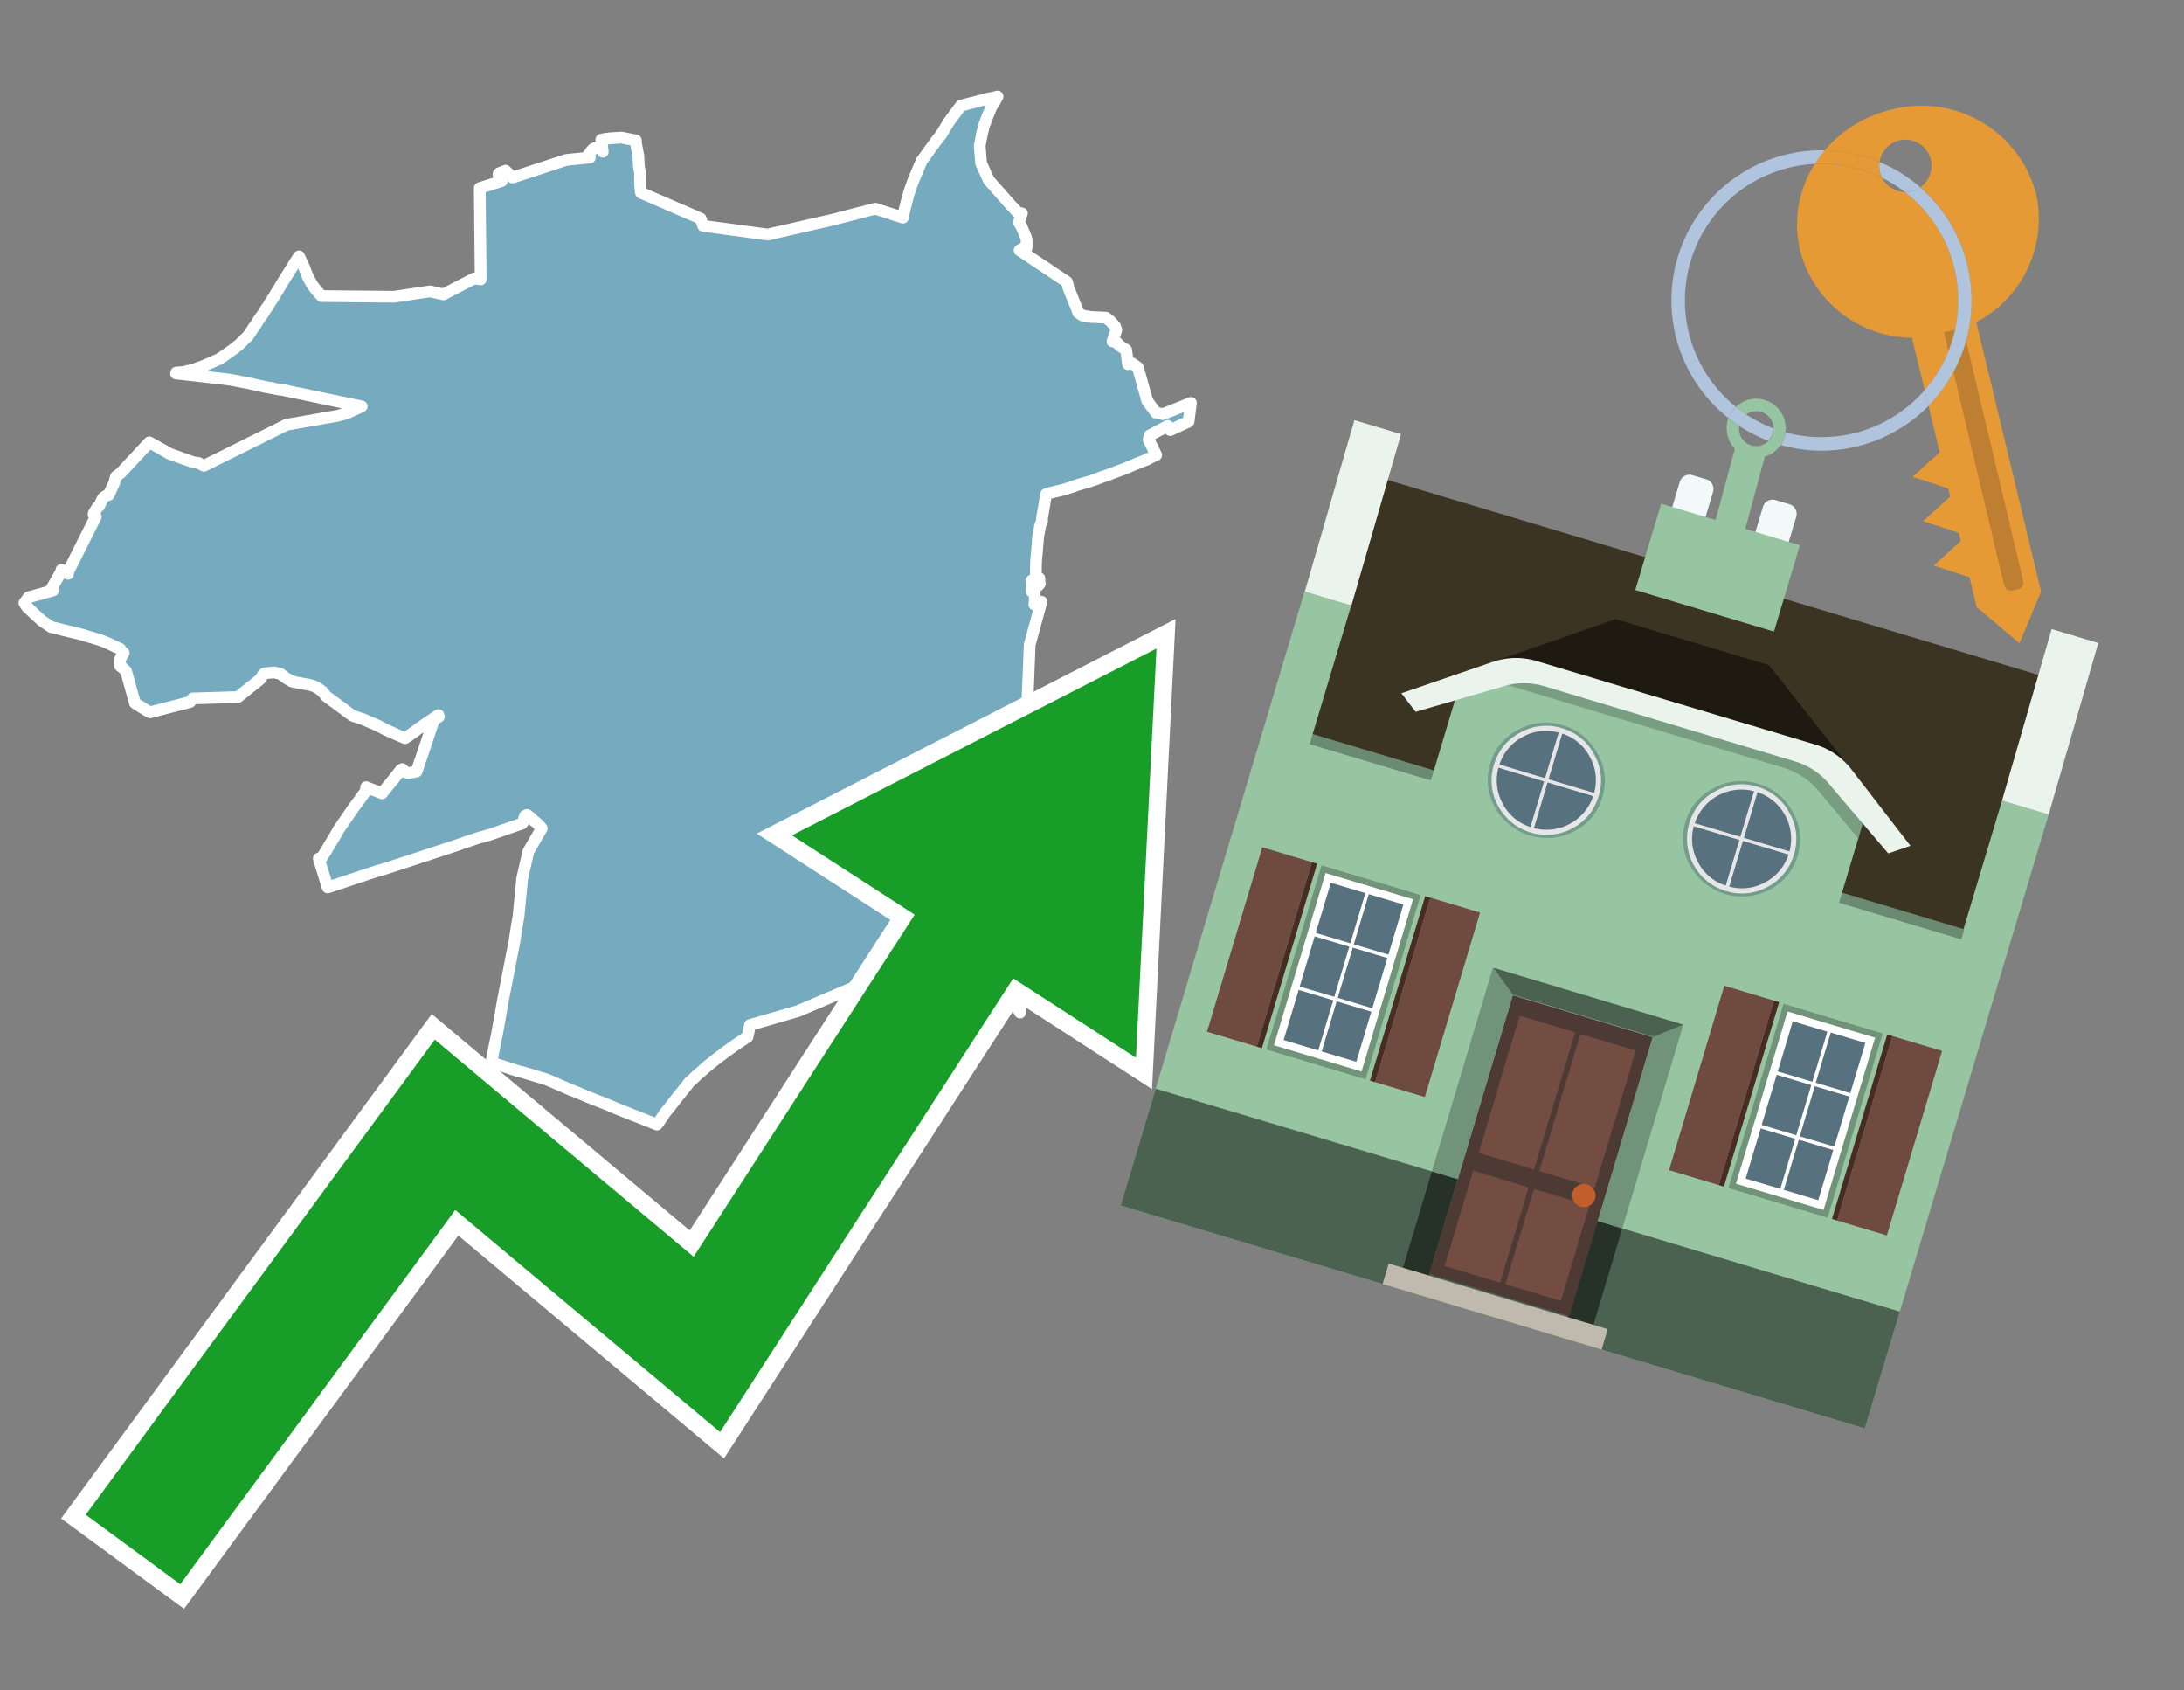 <svg id="Text" xmlns="http://www.w3.org/2000/svg" width="93.05" height="72" viewBox="0 0 93.05 72"><rect x="0" y="0" width="93.05" height="72" fill="#808080" stroke="none"/><polygon points="15.41,17.31 14.43,17.11 13.86,16.99 13.67,16.95 13.44,16.9 13.24,16.86 12.96,16.8 12.81,16.77 12.67,16.74 12.51,16.71 12.38,16.68 12.15,16.63 11.96,16.6 11.76,16.57 11.58,16.53 11.34,16.49 11.17,16.45 10.97,16.41 10.85,16.38 10.67,16.34 10.42,16.29 10.25,16.26 10.11,16.23 9.94,16.2 9.78,16.17 9.46,16.13 8.92,16.07 8.58,16.03 8.32,16 8.05,15.97 7.78,15.94 7.5,15.91 7.51,15.87 7.84,15.84 8.31,15.72 8.38,15.69 8.66,15.59 8.78,15.54 9.12,15.39 9.21,15.35 9.31,15.31 9.45,15.22 9.51,15.18 9.81,14.97 9.86,14.93 9.95,14.87 10.01,14.82 10.06,14.78 10.19,14.68 10.46,14.41 10.51,14.37 10.55,14.32 10.58,14.29 10.65,14.18 10.69,14.13 10.79,13.97 10.82,13.93 10.88,13.85 10.92,13.79 10.96,13.72 11.05,13.58 11.13,13.47 11.19,13.39 11.26,13.27 11.29,13.23 11.33,13.16 11.41,13.06 11.46,12.97 11.5,12.9 11.61,12.73 11.65,12.67 11.71,12.57 11.76,12.48 11.89,12.28 11.96,12.16 12.03,12.04 12.09,11.94 12.2,11.77 12.22,11.74 12.3,11.61 12.38,11.48 12.67,11.02 12.71,10.96 12.74,10.92 12.96,11.39 13.12,11.8 13.13,11.83 13.22,11.98 13.28,12.09 13.35,12.2 13.44,12.31 13.5,12.38 13.54,12.44 13.61,12.51 13.7,12.61 16.79,12.64 18.32,12.41 18.89,12.54 20.2,11.86 20.48,11.9 20.44,8.01 21.38,7.71 21.27,7.52 21.24,7.44 21.24,7.41 21.26,7.38 21.54,7.27 21.84,7.56 24.13,6.81 25.13,6.71 25.05,6.62 25.08,6.58 25.11,6.55 25.19,6.43 25.25,6.37 25.29,6.33 25.36,6.3 25.62,6.27 25.68,6.46 25.62,5.95 25.75,5.92 25.99,5.89 26.47,5.86 27.09,5.98 27.1,6.13 27.2,6.65 27.21,6.92 27.22,7.03 27.23,7.15 27.24,7.21 27.27,7.35 27.27,7.86 27.3,8.17 27.31,8.21 29.85,9.31 29.96,9.62 32.71,9.99 35.47,9.36 37.29,8.89 38.47,9.27 38.52,9.01 38.68,8.38 38.69,8.35 38.71,8.28 38.78,8.06 38.88,7.78 38.93,7.65 39.26,6.86 39.87,6.02 40.1,5.73 40.25,5.48 40.4,5.23 40.45,5.16 40.53,5.05 40.94,4.5 41.67,4.31 41.97,4.23 42.13,4.19 42.32,4.16 42.5,4.11 42.36,4.37 42.31,4.44 42.25,4.53 42.08,4.94 41.91,5.39 41.9,5.45 41.84,5.69 41.74,6.21 41.8,6.95 42.13,7.68 43.05,8.72 43.36,9.05 43.54,9.09 43.41,9.47 43.52,9.65 43.71,10.1 43.74,10.22 43.74,10.33 43.74,10.42 43.74,10.55 43.57,10.58 43.44,10.66 45.46,12.01 45.49,12.13 45.51,12.23 45.9,13.2 45.94,13.32 46.12,13.44 46.47,13.5 47.12,13.53 47.23,13.62 47.3,13.67 47.51,13.9 47.55,14.02 47.56,14.06 47.4,14.54 47.56,14.57 47.59,14.6 47.71,14.73 47.98,14.9 48.06,15.51 48.14,15.45 48.24,15.48 48.48,15.65 48.88,17.08 49.25,17.58 49.54,17.64 49.9,17.5 50.74,17.16 50.64,17.96 49.86,18.32 49.75,18.14 48.98,18.55 48.94,18.73 49.26,19.38 49.16,19.43 49.05,19.48 48.97,19.52 48.86,19.58 48.77,19.61 48.65,19.66 48.27,19.81 48,19.93 47.31,20.19 47.15,20.25 46.91,20.33 46.74,20.4 46.65,20.43 46.53,20.47 46.39,20.52 46.1,20.6 45.93,20.65 45.84,20.68 45.7,20.73 45.43,20.82 45.34,20.85 44.92,20.95 44.72,21 44.57,21.05 44.39,22.11 44.4,22.19 44.37,22.26 44.32,22.37 44.28,22.6 44.25,22.75 44.23,22.87 44.18,23.49 44.15,23.79 44.14,23.97 44.13,24.52 44.13,24.58 44.28,24.63 44.29,24.8 44.3,24.87 44.22,24.96 43.95,24.73 43.95,24.77 43.96,25.03 43.95,25.19 44.08,25.25 44.09,25.56 44.07,25.75 44.37,25.63 43.87,27.46 43.72,31.25 43.72,34.89 43.56,37.67 43.49,39.33 43.47,39.7 43.46,41.18 43.46,42.16 43.46,43.13 43.41,43.04 43.37,42.93 43.29,42.79 43.25,42.73 43.22,42.67 43.14,42.52 43.08,42.43 43.05,42.39 43.02,42.34 42.73,41.99 42.68,41.94 42.61,41.86 42.53,41.79 42.46,41.73 42.28,41.6 42.13,41.49 41.96,41.37 41.44,41.12 41.19,41.03 41.02,40.99 40.82,40.95 40.62,40.92 40.04,40.89 38.97,41.06 38.9,41.09 38.53,41.23 36.9,41.83 36.29,42.09 33.99,43.07 31.95,43.66 31.95,43.69 31.92,43.81 31.91,43.88 31.85,44.16 31.57,44.35 31.37,44.48 30.81,44.88 30.78,44.91 30.59,45.05 30.16,45.39 30.01,45.52 29.81,45.7 29.72,45.77 29.66,45.83 29.5,45.98 29.38,46.08 29.26,46.24 29.01,46.55 28.97,46.6 28.87,46.72 28.79,46.83 28.7,46.94 28.62,47.05 28.57,47.11 28.54,47.15 28.35,47.38 28.08,47.78 27.99,47.9 27.92,47.87 27.84,47.84 27.19,47.58 27.03,47.52 26.95,47.49 26.84,47.44 26.6,47.35 26.51,47.31 26.3,47.23 25.95,47.08 25.78,47.01 25.19,46.78 24.52,46.5 24.39,46.45 24.31,46.42 24.17,46.36 23.81,46.2 23.39,46.02 23.21,45.95 23.07,45.91 22.27,45.67 22.14,45.64 21.97,45.59 21.61,45.47 21.52,45.44 21.26,45.36 21.17,45.33 21.03,45.28 20.93,45.25 20.95,45.16 21.06,44.6 21.18,44.02 21.43,42.6 21.91,40.14 21.93,40.03 22.01,39.5 22.08,39.09 22.09,39.05 22.1,38.95 22.13,38.62 22.25,37.41 22.51,36.27 23.08,35.28 22.93,35.11 22.79,34.99 22.74,34.96 22.61,34.82 22.45,34.71 22.36,34.76 22.28,35.03 22.24,35.08 22.06,35.14 20.88,35.55 20.6,35.63 20.41,35.68 20.02,35.81 19.35,36.04 17.89,36.52 16.48,36.98 16.25,37.05 16.1,37.09 15.52,37.28 13.96,37.8 13.58,36.57 13.65,36.62 13.9,36.23 13.97,36.11 14.1,35.89 14.2,35.73 14.39,35.4 14.4,35.37 15.04,34.44 15.18,34.25 15.29,34.1 15.58,33.7 15.6,33.63 15.6,33.53 16.28,33.79 16.43,33.6 16.51,33.5 16.7,33.27 16.72,33.24 16.75,33.21 16.79,33.16 16.82,33.12 16.86,33.07 17.08,32.79 17.14,32.76 17.2,32.82 17.28,32.89 17.39,32.93 17.75,32.86 17.9,32.4 17.93,32.33 18.42,30.86 18.48,30.68 18.62,30.57 18.7,30.53 18.68,30.46 18.14,30.82 17.81,31.05 17.65,31.17 17.41,31.34 17.26,31.44 17.18,31.41 16.92,31.3 16.43,31.08 16.11,30.91 15.46,30.63 15.03,30.49 14.95,30.43 14.9,30.4 14.77,30.3 14.6,30.17 14.55,30.14 14.46,30.07 14.39,30.02 14.12,29.82 13.9,29.66 13.87,29.61 13.84,29.58 13.73,29.45 13.69,29.42 13.65,29.39 13.55,29.32 13.51,29.29 13.45,29.26 13.35,29.22 13.27,29.19 13.02,29.14 12.64,29.07 12.44,29.03 12.2,28.89 12.09,28.81 12.05,28.78 11.96,28.71 11.69,28.64 11.27,28.68 11.2,28.74 11.1,28.92 10.14,29.69 8.21,29.75 8.13,29.85 8.1,29.9 6.39,30.34 6.23,30.25 5.75,29.95 5.37,28.59 5.24,28.46 5.2,28.43 5.11,28.36 5.12,28.14 5.12,28.07 5.2,27.93 5.27,27.81 5.16,27.73 5.12,27.64 4.79,27.49 4.65,27.42 4.37,27.3 4.22,27.25 3.82,27.13 3.56,27.05 3.42,27.01 3.16,26.95 3.01,26.91 2.88,26.88 2.75,26.85 2.6,26.81 2.45,26.77 2.18,26.71 1.96,26.56 1.81,26.46 1.43,26.12 1.3,25.99 1.14,25.84 1.04,25.68 1.22,25.44 2.26,25.15 2.19,25.08 2.63,24.31 2.62,24.27 2.9,24.44 2.88,24.4 4.08,22.01 3.99,21.93 3.99,21.88 4.01,21.83 4.15,21.61 4.22,21.56 4.33,21.33 4.39,21.21 4.53,21.11 4.63,21.08 4.87,20.56 4.94,20.3 5.14,20.15 6.36,18.84 7.13,19.27 7.17,19.3 7.26,19.34 8.24,19.69 8.46,19.72 8.55,19.77 8.69,19.84 12.21,18.09 14.39,17.71 14.76,17.61 " fill="#75aabf" stroke="#fff" stroke-linejoin="round" stroke-width="0.5"/><polygon points="49.272 27.624 33.741 35.58 38.97 38.959 29.553 53.529 18.525 44.281 3.652 64.518 7.681 67.479 19.396 51.538 30.678 60.999 43.169 41.673 48.398 45.053 49.272 27.624" fill="none" stroke="#fff" stroke-miterlimit="10" stroke-width="1.5"/><polygon points="49.272 27.624 33.741 35.58 38.97 38.959 29.553 53.529 18.525 44.281 3.652 64.518 7.681 67.479 19.396 51.538 30.678 60.999 43.169 41.673 48.398 45.053 49.272 27.624" fill="#179d28"/><path d="M80.19,7.577a1.16,1.16,0,0,1-.094-.251,1.114,1.114,0,0,1-.018-.429A6.367,6.367,0,0,0,77.743,6.4a5.269,5.269,0,0,0-.423.577c.1,0,.192-.007.288-.007A5.794,5.794,0,0,1,80.19,7.577Z" fill="#e69a35"/><path d="M77.608,6.4A6.394,6.394,0,0,0,73.64,17.81a1.26,1.26,0,0,1,.317-.48A5.821,5.821,0,0,1,77.32,6.981a5.269,5.269,0,0,1,.423-.577Z" fill="#b0c4de"/><path d="M84.2,13.72a4.962,4.962,0,0,0,2.545-5.48,5.047,5.047,0,0,0-6.179-3.566A5.322,5.322,0,0,0,77.743,6.4a6.367,6.367,0,0,1,2.335.493,1.114,1.114,0,1,1,1.736,1.084,6.392,6.392,0,0,1,.347,9.3l.479,1.985-.438.4-.716.648.92.3.6.2.082.341-.438.4-.716.648.92.3.605.2.082.341-.438.4-.716.649.92.3.605.2.307,1.274,1.821,1.534.921-2.2Z" fill="#e69a35"/><path d="M81.154,8.179a1.115,1.115,0,0,1-.964-.6,5.794,5.794,0,0,0-2.582-.6c-.1,0-.192,0-.288.007a4.783,4.783,0,0,0-.625,3.685,4.962,4.962,0,0,0,4.765,3.715L82,16.617a5.82,5.82,0,0,0-.846-8.438Z" fill="#e69a35"/><path d="M74.1,18.142a6.386,6.386,0,0,0,1.232.63.73.73,0,0,0,.224-.527h0a5.783,5.783,0,0,1-1.159-.593A.733.733,0,0,0,74.1,18.142Z" fill="#b0c4de"/><path d="M74.4,17.652q-.228-.152-.44-.322a1.26,1.26,0,0,0-.317.48c.148.117.3.228.46.332A.733.733,0,0,1,74.4,17.652Z" fill="#b0c4de"/><path d="M74.824,16.984a1.257,1.257,0,0,0-.867.346c.141.114.288.222.44.322a.731.731,0,0,1,1.159.593h0a.732.732,0,1,1-1.463,0,.7.7,0,0,1,.007-.1c-.158-.1-.312-.215-.46-.332a1.258,1.258,0,0,0,.273,1.3l-.979,3.635,1.275.341.98-3.639a1.266,1.266,0,0,0,.681-.5,1.249,1.249,0,0,0,.2-.538,1.328,1.328,0,0,0,.012-.168A1.262,1.262,0,0,0,74.824,16.984Z" fill="#97c4a1"/><path d="M85.974,25.1l-.226.053a.3.3,0,0,1-.362-.223l-2.56-10.777.81-.193L86.2,24.736A.3.3,0,0,1,85.974,25.1Z" fill="#bf7f32"/><path d="M80.1,7.326a1.16,1.16,0,0,0,.094.251,5.833,5.833,0,0,1,.964.6,1.137,1.137,0,0,0,.287-.031,1.108,1.108,0,0,0,.373-.167A6.371,6.371,0,0,0,80.078,6.9,1.114,1.114,0,0,0,80.1,7.326Z" fill="#b0c4de"/><path d="M77.608,18.618a5.836,5.836,0,0,1-1.534-.2,1.24,1.24,0,0,1-.2.537,6.4,6.4,0,0,0,6.291-1.666L82,16.617A5.807,5.807,0,0,1,77.608,18.618Z" fill="#b0c4de"/><path d="M81.814,7.981a1.108,1.108,0,0,1-.373.167,1.137,1.137,0,0,1-.287.031A5.82,5.82,0,0,1,82,16.617l.161.667a6.392,6.392,0,0,0-.347-9.3Z" fill="#b0c4de"/><polygon points="83.79 39.753 55.78 31.364 58.988 20.404 86.964 28.783 83.79 39.753 83.79 39.753" fill="#3c3422" fill-rule="evenodd"/><polygon points="81.705 53.32 87.284 34.692 85.297 34.097 83.656 39.575 55.926 31.269 57.567 25.791 55.579 25.196 47.746 51.348 79.451 60.844 81.705 53.32" fill="#97c4a1" fill-rule="evenodd"/><rect x="69.522" y="21.148" width="0.444" height="28.983" transform="translate(15.592 92.226) rotate(-73.326)" opacity="0.3"/><polygon points="87.284 34.692 85.297 34.097 87.411 26.793 89.398 27.388 87.284 34.692 87.284 34.692" fill="#eaf3ec" fill-rule="evenodd"/><polygon points="57.578 25.794 55.591 25.199 57.705 17.896 59.692 18.491 57.578 25.794 57.578 25.794" fill="#eaf3ec" fill-rule="evenodd"/><polygon points="79.451 60.844 80.943 55.865 49.238 46.369 47.747 51.348 79.451 60.844 79.451 60.844" fill="#4c6251" fill-rule="evenodd"/><path d="M71.566,20.528l-.522,1.743,1.418.425.523-1.744a.432.432,0,0,0-.289-.536l-.593-.177A.431.431,0,0,0,71.566,20.528Z" fill="#f3f9f8" fill-rule="evenodd"/><path d="M75.111,21.589l-.522,1.743,1.418.425.522-1.743a.43.43,0,0,0-.289-.536l-.593-.178A.43.43,0,0,0,75.111,21.589Z" fill="#f3f9f8" fill-rule="evenodd"/><polygon points="75.368 28.329 68.829 26.37 63.807 28.121 78.733 32.591 75.368 28.329" fill="#1e1a11"/><polygon points="78.248 32.422 64.442 28.287 62.236 28.998 60.064 36.247 77.453 41.455 79.651 34.116 78.248 32.422" fill="#97c4a1"/><path d="M77.74,32.516S65.088,28.725,65,28.7l-.938.43,11.892,3.562a3.175,3.175,0,0,1,1.532,1l1.685,2.02.327-1.09Z" fill-rule="evenodd" opacity="0.2"/><path d="M77.35,31.716,65.458,28.154a3.041,3.041,0,0,0-1.854.037l-3.9,1.339.611.79,3.626-1.054a3.045,3.045,0,0,1,1.855-.037l10.673,3.2A3.028,3.028,0,0,1,78,33.477l2.45,2.874.945-.325-2.518-3.26A3.036,3.036,0,0,0,77.35,31.716Z" fill="#eaf3ec"/><polygon points="76.683 23.223 70.773 21.453 69.671 25.132 75.581 26.902 76.683 23.223 76.683 23.223" fill="#97c4a1" fill-rule="evenodd"/><g id="Symbol_9_0_Layer2_0_MEMBER_8_MEMBER_21_MEMBER_0_FILL" data-name="Symbol 9 0 Layer2 0 MEMBER 8 MEMBER 21 MEMBER 0 FILL"><path d="M66.584,30.892a2.39,2.39,0,0,0-1.891.189,2.317,2.317,0,0,0-1.2,1.448A2.345,2.345,0,0,0,63.7,34.4a2.528,2.528,0,0,0,3.367,1.008,2.339,2.339,0,0,0,1.2-1.447,2.313,2.313,0,0,0-.208-1.87A2.394,2.394,0,0,0,66.584,30.892Z" fill="#729d8c"/></g><g id="Symbol_9_0_Layer2_0_MEMBER_8_MEMBER_21_MEMBER_1_FILL" data-name="Symbol 9 0 Layer2 0 MEMBER 8 MEMBER 21 MEMBER 1 FILL"><path d="M66.547,31.016a2.241,2.241,0,0,0-1.769.185,2.213,2.213,0,0,0-1.127,1.376,2.239,2.239,0,0,0,.185,1.768,2.341,2.341,0,0,0,3.145.942,2.234,2.234,0,0,0,1.126-1.376,2.207,2.207,0,0,0-.185-1.768A2.237,2.237,0,0,0,66.547,31.016Z" fill="#e6e6e6"/></g><g id="Symbol_9_0_Layer2_0_MEMBER_8_MEMBER_21_MEMBER_2_MEMBER_0_FILL" data-name="Symbol 9 0 Layer2 0 MEMBER 8 MEMBER 21 MEMBER 2 MEMBER 0 FILL"><path d="M65.787,33.284,63.843,32.7a2.036,2.036,0,0,0,.186,1.539,2.015,2.015,0,0,0,1.175.986Z" fill="#58717f"/></g><g id="Symbol_9_0_Layer2_0_MEMBER_8_MEMBER_21_MEMBER_2_MEMBER_1_FILL" data-name="Symbol 9 0 Layer2 0 MEMBER 8 MEMBER 21 MEMBER 2 MEMBER 1 FILL"><path d="M65.827,33.148l.582-1.944a2.01,2.01,0,0,0-1.523.178,2.037,2.037,0,0,0-1,1.183Z" fill="#58717f"/></g><g id="Symbol_9_0_Layer2_0_MEMBER_8_MEMBER_21_MEMBER_2_MEMBER_2_FILL" data-name="Symbol 9 0 Layer2 0 MEMBER 8 MEMBER 21 MEMBER 2 MEMBER 2 FILL"><path d="M67.878,33.91l-1.943-.582-.582,1.944a2.1,2.1,0,0,0,2.525-1.362Z" fill="#58717f"/></g><g id="Symbol_9_0_Layer2_0_MEMBER_8_MEMBER_21_MEMBER_2_MEMBER_3_FILL" data-name="Symbol 9 0 Layer2 0 MEMBER 8 MEMBER 21 MEMBER 2 MEMBER 3 FILL"><path d="M66.558,31.249l-.582,1.943,1.943.582a2.031,2.031,0,0,0-.186-1.539A2.009,2.009,0,0,0,66.558,31.249Z" fill="#58717f"/></g><g id="Symbol_9_0_Layer2_0_MEMBER_8_MEMBER_21_MEMBER_0_FILL-2" data-name="Symbol 9 0 Layer2 0 MEMBER 8 MEMBER 21 MEMBER 0 FILL"><path d="M74.9,33.384a2.4,2.4,0,0,0-1.891.189,2.316,2.316,0,0,0-1.2,1.448,2.341,2.341,0,0,0,.209,1.87A2.527,2.527,0,0,0,75.387,37.9a2.345,2.345,0,0,0,1.2-1.447,2.314,2.314,0,0,0-.209-1.87A2.389,2.389,0,0,0,74.9,33.384Z" fill="#729d8c"/></g><g id="Symbol_9_0_Layer2_0_MEMBER_8_MEMBER_21_MEMBER_1_FILL-2" data-name="Symbol 9 0 Layer2 0 MEMBER 8 MEMBER 21 MEMBER 1 FILL"><path d="M74.867,33.508a2.239,2.239,0,0,0-1.768.185,2.21,2.21,0,0,0-1.127,1.376,2.316,2.316,0,0,0,1.564,2.883,2.261,2.261,0,0,0,1.765-.173A2.237,2.237,0,0,0,76.428,36.4a2.209,2.209,0,0,0-.185-1.769A2.239,2.239,0,0,0,74.867,33.508Z" fill="#e6e6e6"/></g><g id="Symbol_9_0_Layer2_0_MEMBER_8_MEMBER_21_MEMBER_2_MEMBER_0_FILL-2" data-name="Symbol 9 0 Layer2 0 MEMBER 8 MEMBER 21 MEMBER 2 MEMBER 0 FILL"><path d="M74.107,35.776l-1.943-.582a2.031,2.031,0,0,0,.186,1.539,2.009,2.009,0,0,0,1.175.986Z" fill="#58717f"/></g><g id="Symbol_9_0_Layer2_0_MEMBER_8_MEMBER_21_MEMBER_2_MEMBER_1_FILL-2" data-name="Symbol 9 0 Layer2 0 MEMBER 8 MEMBER 21 MEMBER 2 MEMBER 1 FILL"><path d="M74.148,35.64,74.73,33.7a2.1,2.1,0,0,0-2.525,1.362Z" fill="#58717f"/></g><g id="Symbol_9_0_Layer2_0_MEMBER_8_MEMBER_21_MEMBER_2_MEMBER_2_FILL-2" data-name="Symbol 9 0 Layer2 0 MEMBER 8 MEMBER 21 MEMBER 2 MEMBER 2 FILL"><path d="M76.2,36.4l-1.943-.582-.582,1.944a2.015,2.015,0,0,0,1.523-.178A2.036,2.036,0,0,0,76.2,36.4Z" fill="#58717f"/></g><g id="Symbol_9_0_Layer2_0_MEMBER_8_MEMBER_21_MEMBER_2_MEMBER_3_FILL-2" data-name="Symbol 9 0 Layer2 0 MEMBER 8 MEMBER 21 MEMBER 2 MEMBER 3 FILL"><path d="M74.879,33.741,74.3,35.684l1.943.582a2.1,2.1,0,0,0-1.361-2.525Z" fill="#58717f"/></g><polygon points="51.426 43.946 53.542 44.58 55.896 36.723 53.78 36.089 51.426 43.946 51.426 43.946" fill="#6e4a3f" fill-rule="evenodd"/><polygon points="53.542 44.58 53.764 44.647 56.117 36.789 55.896 36.723 53.542 44.58 53.542 44.58" fill="#482b22" fill-rule="evenodd"/><polygon points="60.706 46.726 58.59 46.092 60.943 38.235 63.059 38.868 60.706 46.726 60.706 46.726" fill="#6e4a3f" fill-rule="evenodd"/><polygon points="58.59 46.092 58.368 46.026 60.722 38.168 60.943 38.235 58.59 46.092 58.59 46.092" fill="#482b22" fill-rule="evenodd"/><rect x="53.146" y="39.209" width="8.19" height="4.408" transform="translate(1.145 84.365) rotate(-73.326)" fill="#719379"/><polygon points="60.205 38.304 56.474 37.187 54.277 44.522 58.008 45.639 60.205 38.304 60.205 38.304" fill="#fff" fill-rule="evenodd"/><path d="M59.792,38.527l-.64,2.136-1.474-.442.639-2.135,1.475.441Zm-1.621-.485-.64,2.136-1.474-.442L56.7,37.6l1.474.442Zm-2.158,1.84,1.475.441-.64,2.136-1.474-.441.639-2.136Zm-.683,2.282,1.474.441-.639,2.136L54.69,44.3l.64-2.135Zm.981,2.621.639-2.136,1.475.442-.64,2.135-1.474-.441Zm2.158-1.84L56.994,42.5l.64-2.136,1.474.442-.639,2.136Z" fill="#58717f" fill-rule="evenodd"/><polygon points="80.39 52.621 78.274 51.988 80.628 44.13 82.743 44.764 80.39 52.621 80.39 52.621" fill="#6e4a3f" fill-rule="evenodd"/><polygon points="78.274 51.988 78.053 51.921 80.406 44.064 80.628 44.13 78.274 51.988 78.274 51.988" fill="#482b22" fill-rule="evenodd"/><polygon points="71.111 49.842 73.227 50.476 75.58 42.619 73.464 41.985 71.111 49.842 71.111 49.842" fill="#6e4a3f" fill-rule="evenodd"/><polygon points="73.227 50.476 73.448 50.542 75.802 42.685 75.58 42.619 73.227 50.476 73.227 50.476" fill="#482b22" fill-rule="evenodd"/><rect x="72.83" y="45.105" width="8.19" height="4.408" transform="translate(9.534 107.426) rotate(-73.326)" fill="#719379"/><polygon points="76.159 43.083 79.889 44.2 77.692 51.535 73.962 50.418 76.159 43.083 76.159 43.083" fill="#fff" fill-rule="evenodd"/><path d="M76.381,43.5l1.475.442-.64,2.135-1.475-.441.64-2.136ZM78,43.981l1.474.442-.64,2.136-1.474-.442L78,43.981Zm.791,2.724-.64,2.135L76.679,48.4l.64-2.136,1.474.442Zm-.684,2.282-.639,2.135L76,50.68l.64-2.135,1.474.442Zm-2.26,1.65L74.375,50.2l.639-2.135,1.475.441-.64,2.136Zm-.791-2.724.64-2.135,1.474.441-.639,2.136-1.475-.442Z" fill="#58717f" fill-rule="evenodd"/><polygon points="67.888 56.431 69.118 52.323 68.019 51.994 66.789 56.102 67.888 56.431 67.888 56.431" fill="#263128" fill-rule="evenodd"/><polygon points="60.877 54.331 62.108 50.223 61.007 49.894 59.776 54.002 60.877 54.331 60.877 54.331" fill="#263128" fill-rule="evenodd"/><g id="Symbol_9_0_Layer2_0_MEMBER_8_MEMBER_12_MEMBER_0_FILL" data-name="Symbol 9 0 Layer2 0 MEMBER 8 MEMBER 12 MEMBER 0 FILL"><path d="M70.418,44.178l-5.965-1.786L60.9,54.27l5.964,1.786Z" fill="#4e3a34"/></g><g id="Symbol_9_0_Layer2_0_MEMBER_8_MEMBER_12_MEMBER_1_MEMBER_0_FILL" data-name="Symbol 9 0 Layer2 0 MEMBER 8 MEMBER 12 MEMBER 1 MEMBER 0 FILL"><path d="M65.358,49.815l1.75-5.843-2.363-.708L63,49.107Z" fill="#744d42"/></g><g id="Symbol_9_0_Layer2_0_MEMBER_8_MEMBER_12_MEMBER_1_MEMBER_1_FILL" data-name="Symbol 9 0 Layer2 0 MEMBER 8 MEMBER 12 MEMBER 1 MEMBER 1 FILL"><path d="M67.331,44.039l-1.75,5.842,2.364.708,1.75-5.842Z" fill="#744d42"/></g><g id="Symbol_9_0_Layer2_0_MEMBER_8_MEMBER_12_MEMBER_2_MEMBER_0_FILL" data-name="Symbol 9 0 Layer2 0 MEMBER 8 MEMBER 12 MEMBER 2 MEMBER 0 FILL"><path d="M63.915,54.633l1.215-4.058-2.363-.707-1.215,4.057Z" fill="#744d42"/></g><g id="Symbol_9_0_Layer2_0_MEMBER_8_MEMBER_12_MEMBER_2_MEMBER_1_FILL" data-name="Symbol 9 0 Layer2 0 MEMBER 8 MEMBER 12 MEMBER 2 MEMBER 1 FILL"><path d="M66.5,55.407l1.215-4.057-2.363-.708L64.138,54.7Z" fill="#744d42"/></g><g id="Symbol_9_0_Layer2_0_MEMBER_8_MEMBER_13_FILL" data-name="Symbol 9 0 Layer2 0 MEMBER 8 MEMBER 13 FILL"><path d="M67.959,51.058a.439.439,0,0,0-.045-.367.487.487,0,0,0-.669-.2.445.445,0,0,0-.239.282.457.457,0,0,0,.041.378.481.481,0,0,0,.293.242.459.459,0,0,0,.377-.042A.453.453,0,0,0,67.959,51.058Z" fill="#c35e2d"/></g><g id="Symbol_9_0_Layer2_0_MEMBER_8_MEMBER_14_FILL" data-name="Symbol 9 0 Layer2 0 MEMBER 8 MEMBER 14 FILL"><path d="M64.557,42.047l-.951-.833-2.6,8.68,1.1.329Z" fill="#719379"/></g><g id="Symbol_9_0_Layer2_0_MEMBER_8_MEMBER_15_FILL" data-name="Symbol 9 0 Layer2 0 MEMBER 8 MEMBER 15 FILL"><path d="M71.718,43.643l-1.2.19L68.072,52.01l1.046.313Z" fill="#719379"/></g><g id="Symbol_9_0_Layer2_0_MEMBER_8_MEMBER_16_FILL" data-name="Symbol 9 0 Layer2 0 MEMBER 8 MEMBER 16 FILL"><path d="M63.627,41.22l.836,1.156,5.961,1.786,1.294-.519Z" fill="#4c6251"/></g><polygon points="58.905 54.69 59.166 53.819 68.498 56.614 68.237 57.485 58.905 54.69 58.905 54.69" fill="#c0b9ad" fill-rule="evenodd"/></svg>